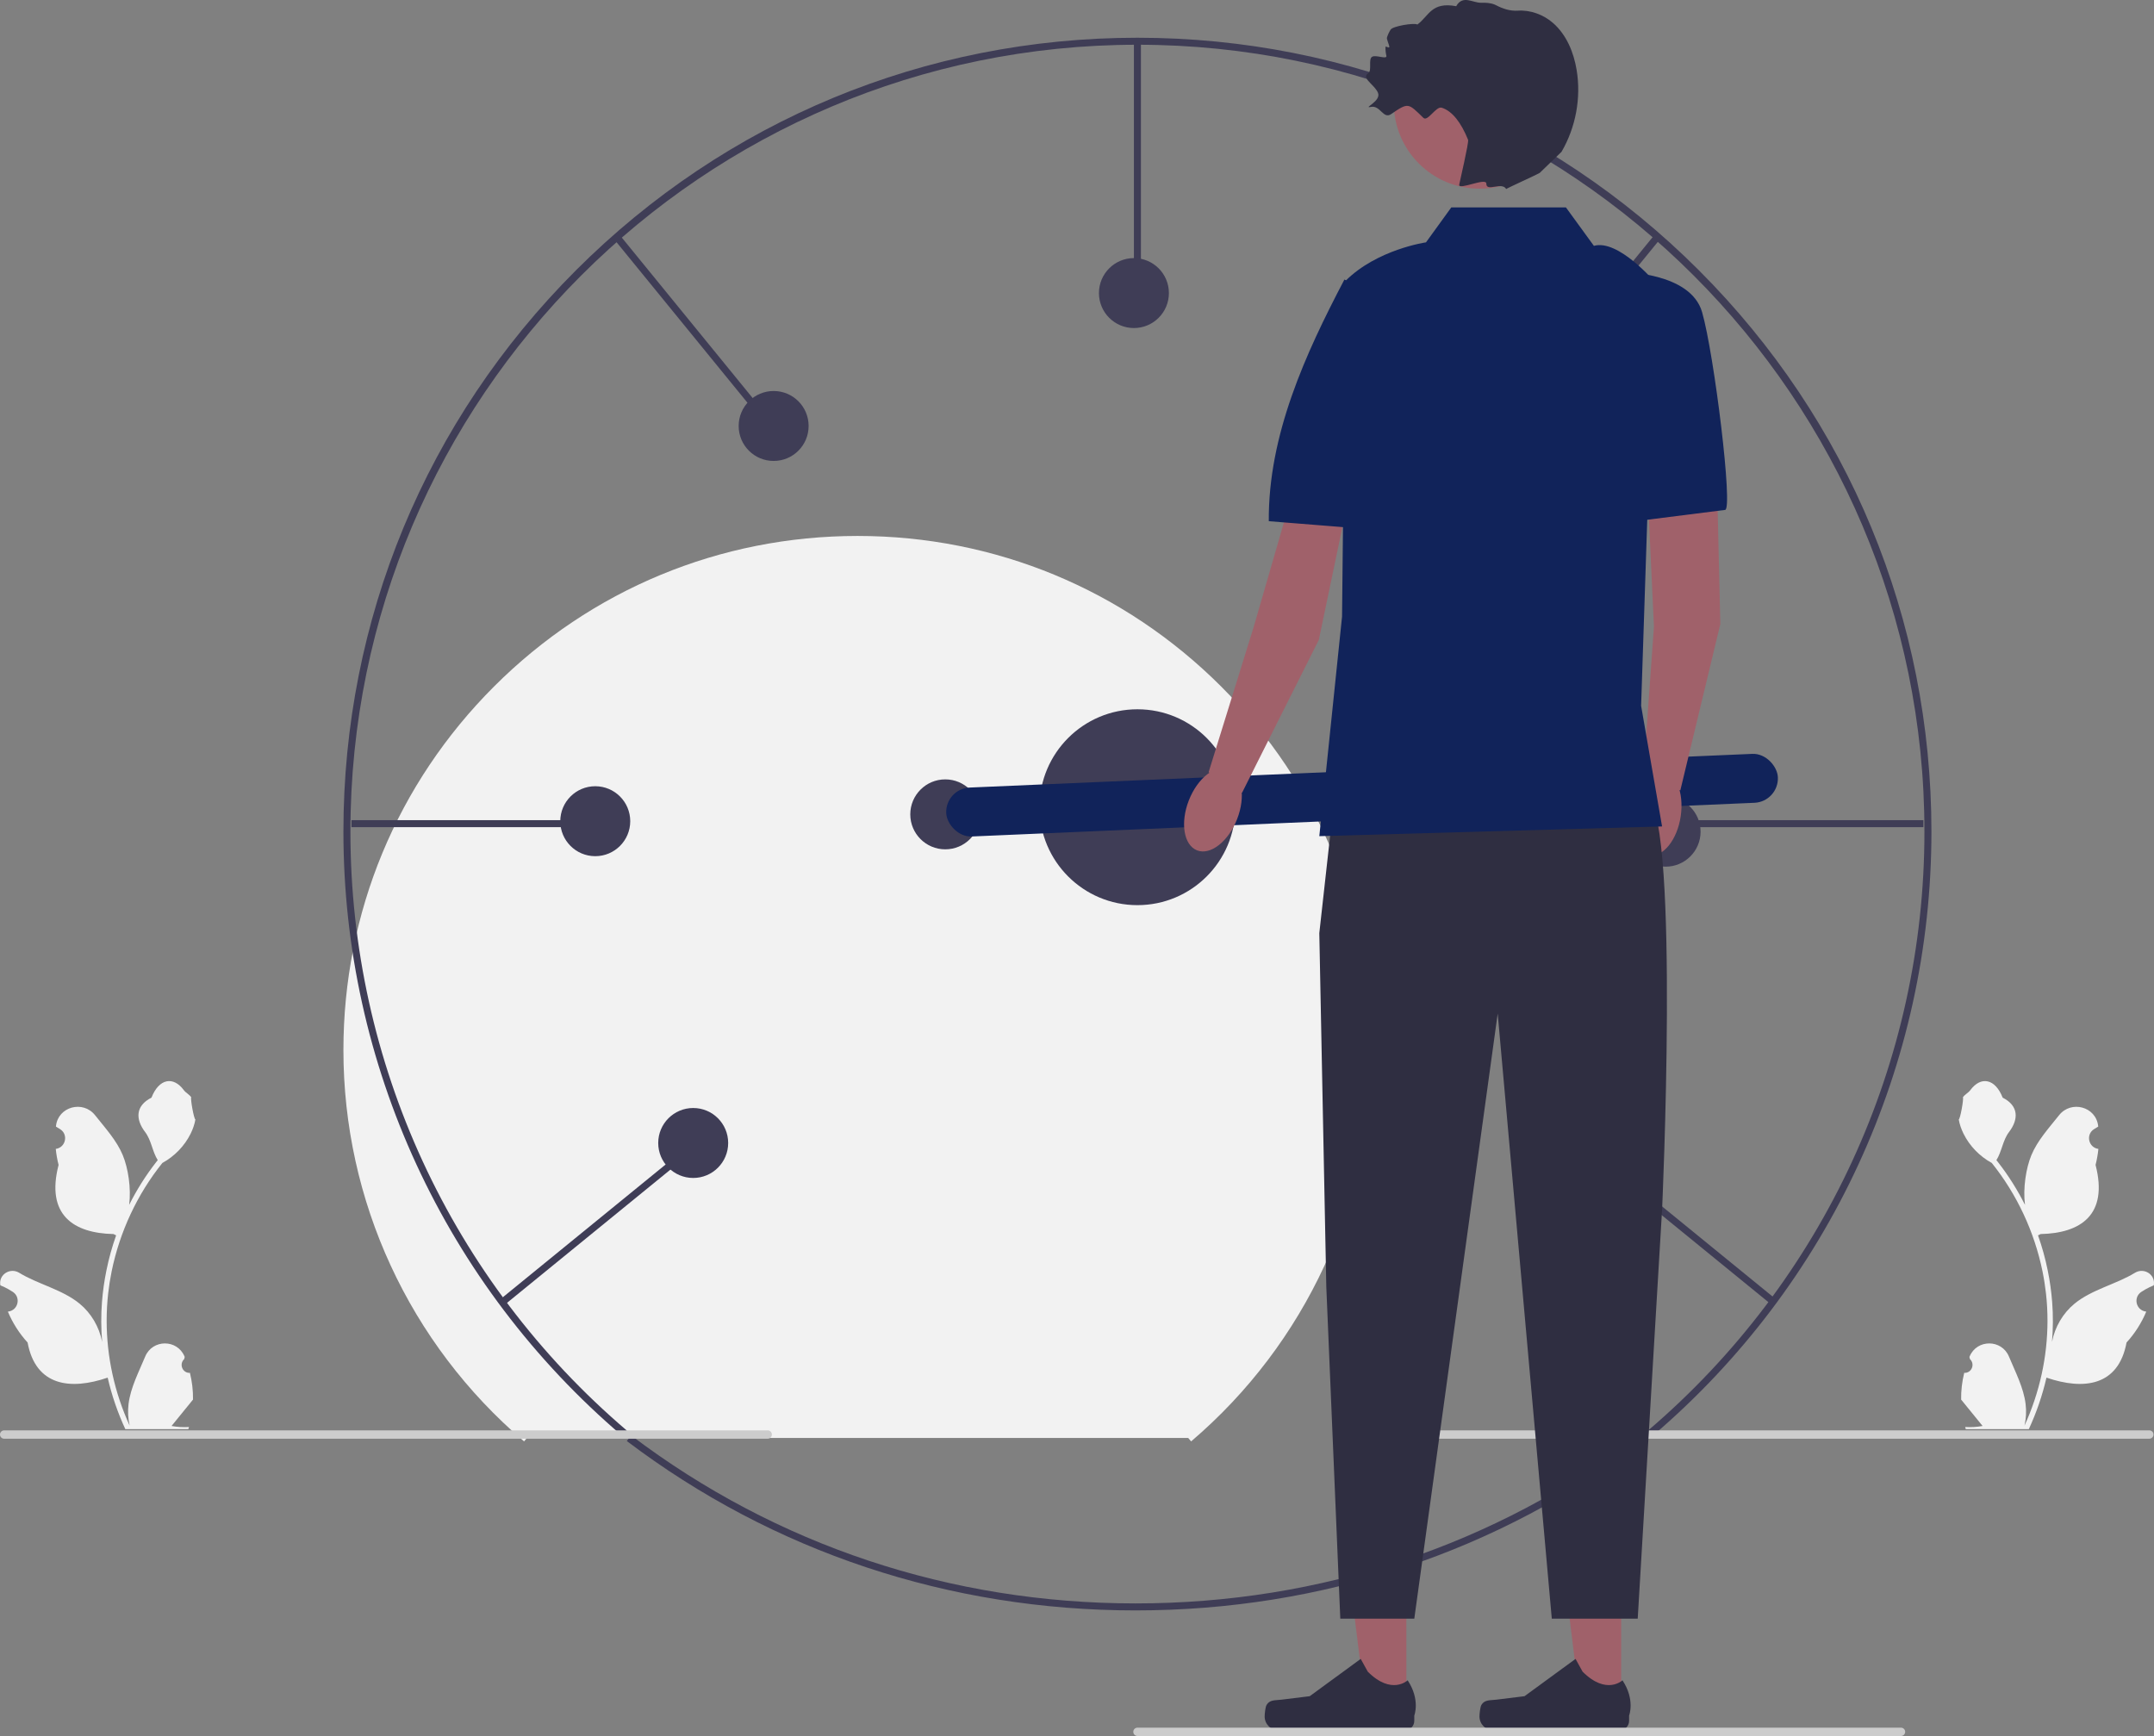 <svg height="496.342" viewBox="0 0 615.81 496.342" width="615.81" xmlns="http://www.w3.org/2000/svg"><rect x="0" y="0" width="615.81" height="496.342" fill="#808080" stroke="none"/><path d="m324.648 460.435c-53.301 0-103.599-16.748-145.455-48.435l1.277-1.574c41.488 31.407 91.344 48.009 144.178 48.009 52.875 0 102.762-16.625 144.268-48.077l1.278 1.574c-41.874 31.73-92.203 48.503-145.545 48.503z" fill="#3f3d56"/><path d="m561.551 392.516c2.066.129 3.208-2.437 1.645-3.933l-.155-.618c.02-.05.041-.099.062-.148 2.089-4.982 9.17-4.947 11.241.042 1.839 4.428 4.179 8.864 4.756 13.546.258 2.067.142 4.172-.316 6.2 4.308-9.411 6.575-19.687 6.575-30.021 0-2.597-.142-5.193-.433-7.783-.239-2.119-.568-4.224-.995-6.31-2.306-11.277-7.299-22.018-14.5-30.99-3.462-1.892-6.349-4.851-8.093-8.397-.626-1.279-1.117-2.655-1.35-4.056.394.052 1.486-5.949 1.188-6.317.549-.833 1.532-1.247 2.131-2.06 2.982-4.043 7.091-3.337 9.236 2.157 4.582 2.313 4.627 6.148 1.815 9.837-1.789 2.347-2.035 5.522-3.604 8.035.162.207.329.407.491.614 2.961 3.798 5.522 7.88 7.681 12.169-.61-4.766.291-10.508 1.826-14.21 1.748-4.217 5.025-7.769 7.91-11.415 3.466-4.379 10.573-2.468 11.184 3.083.006.054.012.107.017.161-.429.242-.848.499-1.259.77-2.339 1.547-1.531 5.174 1.241 5.602l.063.01c-.155 1.544-.42 3.074-.807 4.579 3.702 14.316-4.29 19.53-15.701 19.764-.252.129-.497.258-.749.381 1.156 3.255 2.08 6.594 2.764 9.979.614 2.99 1.04 6.013 1.279 9.049.297 3.83.271 7.68-.052 11.503l.019-.136c.82-4.211 3.107-8.145 6.427-10.87 4.946-4.063 11.933-5.559 17.268-8.824 2.568-1.572 5.859.459 5.411 3.437l-.022.143c-.794.323-1.569.698-2.319 1.117-.429.242-.848.499-1.259.77-2.339 1.547-1.531 5.174 1.241 5.602l.063.01c.045.006.084.013.129.019-1.363 3.236-3.262 6.239-5.639 8.829-2.315 12.497-12.256 13.683-22.89 10.044h-.006c-1.163 5.064-2.861 10.011-5.044 14.726h-18.02c-.065-.2-.123-.407-.181-.607 1.666.103 3.346.006 4.986-.297-1.337-1.641-2.674-3.294-4.011-4.935-.032-.032-.058-.065-.084-.097-.678-.84-1.363-1.673-2.041-2.512l-0-.001c-.042-2.578.267-5.147.879-7.64l.001-0z" fill="#f2f2f2"/><path d="m54.3 392.516c-2.066.129-3.208-2.437-1.645-3.933l.155-.618c-.02-.05-.041-.099-.062-.148-2.089-4.982-9.17-4.947-11.241.042-1.839 4.428-4.179 8.864-4.756 13.546-.258 2.067-.142 4.172.316 6.2-4.308-9.411-6.575-19.687-6.575-30.021 0-2.597.142-5.193.433-7.783.239-2.119.568-4.224.995-6.31 2.306-11.277 7.299-22.018 14.5-30.99 3.462-1.892 6.349-4.851 8.093-8.397.626-1.279 1.117-2.655 1.35-4.056-.394.052-1.486-5.949-1.188-6.317-.549-.833-1.532-1.247-2.131-2.06-2.982-4.043-7.091-3.337-9.236 2.157-4.582 2.313-4.627 6.148-1.815 9.837 1.789 2.347 2.035 5.522 3.604 8.035-.162.207-.329.407-.491.614-2.961 3.798-5.522 7.88-7.681 12.169.61-4.766-.291-10.508-1.826-14.21-1.748-4.217-5.025-7.769-7.91-11.415-3.466-4.379-10.573-2.468-11.184 3.083-.006.054-.012.107-.017.161.429.242.848.499 1.259.77 2.339 1.547 1.531 5.174-1.241 5.602l-.063.01c.155 1.544.42 3.074.807 4.579-3.702 14.316 4.29 19.53 15.701 19.764.252.129.497.258.749.381-1.156 3.255-2.08 6.594-2.764 9.979-.614 2.99-1.04 6.013-1.279 9.049-.297 3.83-.271 7.68.052 11.503l-.019-.136c-.82-4.211-3.107-8.145-6.427-10.87-4.946-4.063-11.933-5.559-17.268-8.824-2.568-1.572-5.859.459-5.411 3.437l.022.143c.794.323 1.569.698 2.319 1.117.429.242.848.499 1.259.77 2.339 1.547 1.531 5.174-1.241 5.602l-.063.01c-.045.006-.084.013-.129.019 1.363 3.236 3.262 6.239 5.639 8.829 2.315 12.497 12.256 13.683 22.89 10.044h.006c1.163 5.064 2.861 10.011 5.044 14.726h18.02c.065-.2.123-.407.181-.607-1.666.103-3.346.006-4.986-.297 1.337-1.641 2.674-3.294 4.011-4.935.032-.032.058-.065.084-.097.678-.84 1.363-1.673 2.041-2.512l0-.001c.042-2.578-.267-5.147-.879-7.64l-.001-0z" fill="#f2f2f2"/><path d="m150.665 411.125-.84.985c-32.821-27.992-51.645-68.769-51.645-111.876 0-39.266 15.29-76.181 43.054-103.946 27.764-27.764 64.679-43.054 103.946-43.054s76.181 15.29 103.946 43.054c27.764 27.764 43.054 64.679 43.054 103.946 0 43.107-18.824 83.884-51.645 111.876l-.84-.985" fill="#f2f2f2"/><path d="m472.428 410.552-1.298-1.521c50.237-42.845 79.049-105.26 79.049-171.239 0-124.065-100.935-225-225-225s-225 100.935-225 225c0 65.979 28.812 128.395 79.049 171.239l-1.298 1.521c-50.683-43.226-79.751-106.194-79.751-172.761 0-60.636 23.612-117.641 66.485-160.515 42.874-42.874 99.879-66.485 160.515-66.485s117.641 23.612 160.515 66.485c42.874 42.874 66.485 99.879 66.485 160.515 0 66.566-29.068 129.535-79.751 172.761z" fill="#3f3d56"/><path d="m395 410.152c0 .66.53 1.19 1.19 1.19h218.29c.66 0 1.19-.53 1.19-1.19 0-.66-.53-1.19-1.19-1.19h-218.29c-.66 0-1.19.53-1.19 1.19z" fill="#ccc"/><g fill="#3f3d56"><path d="m324.179 11.792h2v69.402h-2z"/><path d="m100.479 234.493h69.401v2h-69.401z"/><path d="m197.179 59.792h2v69.401h-2z" transform="matrix(.775 -.632 .632 .775 -15.104 146.59)"/><path d="m135.478 349.492h69.402v2h-69.402z" transform="matrix(.775 -.632 .632 .775 -183.314 186.638)"/><path d="m480.479 234.493h69.401v2h-69.401z"/><path d="m417.479 93.492h69.401v2h-69.401z" transform="matrix(.632 -.775 .775 .632 93.088 385.093)"/><path d="m479.18 315.791h2v69.402h-2z" transform="matrix(.632 -.775 .775 .632 -94.969 500.895)"/><circle cx="325.179" cy="230.792" r="28"/><circle cx="454.179" cy="327.792" r="10"/><circle cx="476.179" cy="237.792" r="10"/><circle cx="428.179" cy="121.792" r="10"/><circle cx="324.179" cy="83.792" r="10"/><circle cx="221.179" cy="121.792" r="10"/><circle cx="170.179" cy="234.792" r="10"/><circle cx="198.179" cy="326.792" r="10"/><circle cx="270.241" cy="232.834" r="10"/></g><rect fill="#11235a" height="14" rx="7" transform="matrix(.999 -.043 .043 .999 -9.421 16.966)" width="238" x="270.433" y="220.356"/><path d="m402.067 487.721-11.663-.001-5.548-44.986 17.213.001z" fill="#a0616a"/><path d="m362.109 487.456c-.363.612-.555 2.586-.555 3.297 0 2.186 1.772 3.958 3.958 3.958h36.119c1.491 0 2.7-1.209 2.7-2.7v-1.504s1.787-4.519-1.892-10.09c0 0-4.572 4.362-11.404-2.47l-2.015-3.65-14.583 10.665-8.083.995c-1.768.218-3.336-.034-4.246 1.498z" fill="#2f2e41"/><path d="m463.481 487.721-11.663-.001-5.548-44.986 17.213.001z" fill="#a0616a"/><path d="m423.523 487.456c-.363.612-.555 2.586-.555 3.297 0 2.186 1.772 3.958 3.958 3.958h36.119c1.491 0 2.7-1.209 2.7-2.7v-1.504s1.787-4.519-1.892-10.09c0 0-4.572 4.362-11.404-2.47l-2.015-3.65-14.583 10.665-8.083.995c-1.768.218-3.336-.034-4.246 1.498z" fill="#2f2e41"/><path d="m490.594 125.591 1.234 52.834-11.435 47.552-10.646-3.538 3.101-43.319-2.728-58.371z" fill="#a0616a"/><ellipse cx="473.298" cy="232.508" fill="#a0616a" rx="12.466" ry="7.402" transform="matrix(.143 -.99 .99 .143 175.321 667.572)"/><path d="m463.68 77.795s19.621-.045 22.935 11.453c3.445 11.955 8.941 56.542 6.564 56.544l-24.497 3.096z" fill="#11235a"/><path d="m387.854 131.222-10.812 51.73-21.949 43.706-9.563-5.866 12.87-41.479 16.617-57.462z" fill="#a0616a"/><ellipse cx="346.698" cy="231.405" fill="#a0616a" rx="12.466" ry="7.402" transform="matrix(.365 -.931 .931 .365 4.792 469.834)"/><path d="m384.357 79.922s10.729 4.785 13.73 16.368c2.729 10.536 9.477 56.901-10.349 54.725l-25-2c-.177-24.608 10.446-47.809 21.619-69.092z" fill="#11235a"/><path d="m381.179 230.792-4 36 2 101.157 4 94.843h21.157l23.843-173 15.465 173h24.567l6.968-117s5-109-4-118-90 3-90 3z" fill="#2f2e41"/><path d="m447.679 59.292h-32.76l-7.24 10s-14 2-23 11l-1 96-6.5 62.776 97.992-2.776-5.992-34.5 3.992-121.087s-10.492-12.413-17.492-10.413z" fill="#11235a"/><circle cx="422.985" cy="29.433" fill="#a0616a" r="24.512"/><path d="m444.044 6.608c-2.742-2.415-6.506-3.805-10.096-3.559-2.176.149-4.29-.535-6.222-1.548-.131-.069-.264-.131-.4-.187-1.218-.503-2.572-.56-3.89-.528-2.402.058-5.243-2.351-7.123.99-7.119-1.341-7.776 2.796-11.09 5.234-.939-.554-7.011.455-7.65 1.451-.487.759-.825 1.532-1.054 2.282-.147.481.741 2.238.674 2.691s-1.091-.397-1.099.009c-.023 1.087.129 1.969.256 2.461.325 1.255-3.008-.353-4.102.344-1.094.697.021 3.92-1.049 4.653-1.277.875-.431 1.841.681 2.984.767.788 1.661 1.659 2.074 2.642 1.014 2.409-4.557 4.544-1.993 4.035 2.646-.525 3.509 3.593 5.735 2.07 5.037-3.447 4.855-3.164 9.25 1.07 1.221 1.176 3.618-3.428 5.232-2.912 3.041.974 5.526 4.237 7.534 9.169.284.698-2.41 12.088-2.534 12.831-.288 1.732 7.776-2.176 7.754-.287-.028 2.493 4.403-.649 5.679 1.536.16-.199 9.15-4.287 9.581-4.605l6.229-6.021c4.083-6.987 5.642-15.415 4.329-23.4-.827-5.03-2.882-10.038-6.707-13.407z" fill="#2f2e41"/><path d="m324 495.152c0 .66.53 1.19 1.19 1.19h218.29c.66 0 1.19-.53 1.19-1.19 0-.66-.53-1.19-1.19-1.19h-218.29c-.66 0-1.19.53-1.19 1.19z" fill="#ccc"/><path d="m0 410.152c0 .66.53 1.19 1.19 1.19h218.29c.66 0 1.19-.53 1.19-1.19 0-.66-.53-1.19-1.19-1.19h-218.29c-.66 0-1.19.53-1.19 1.19z" fill="#ccc"/></svg>